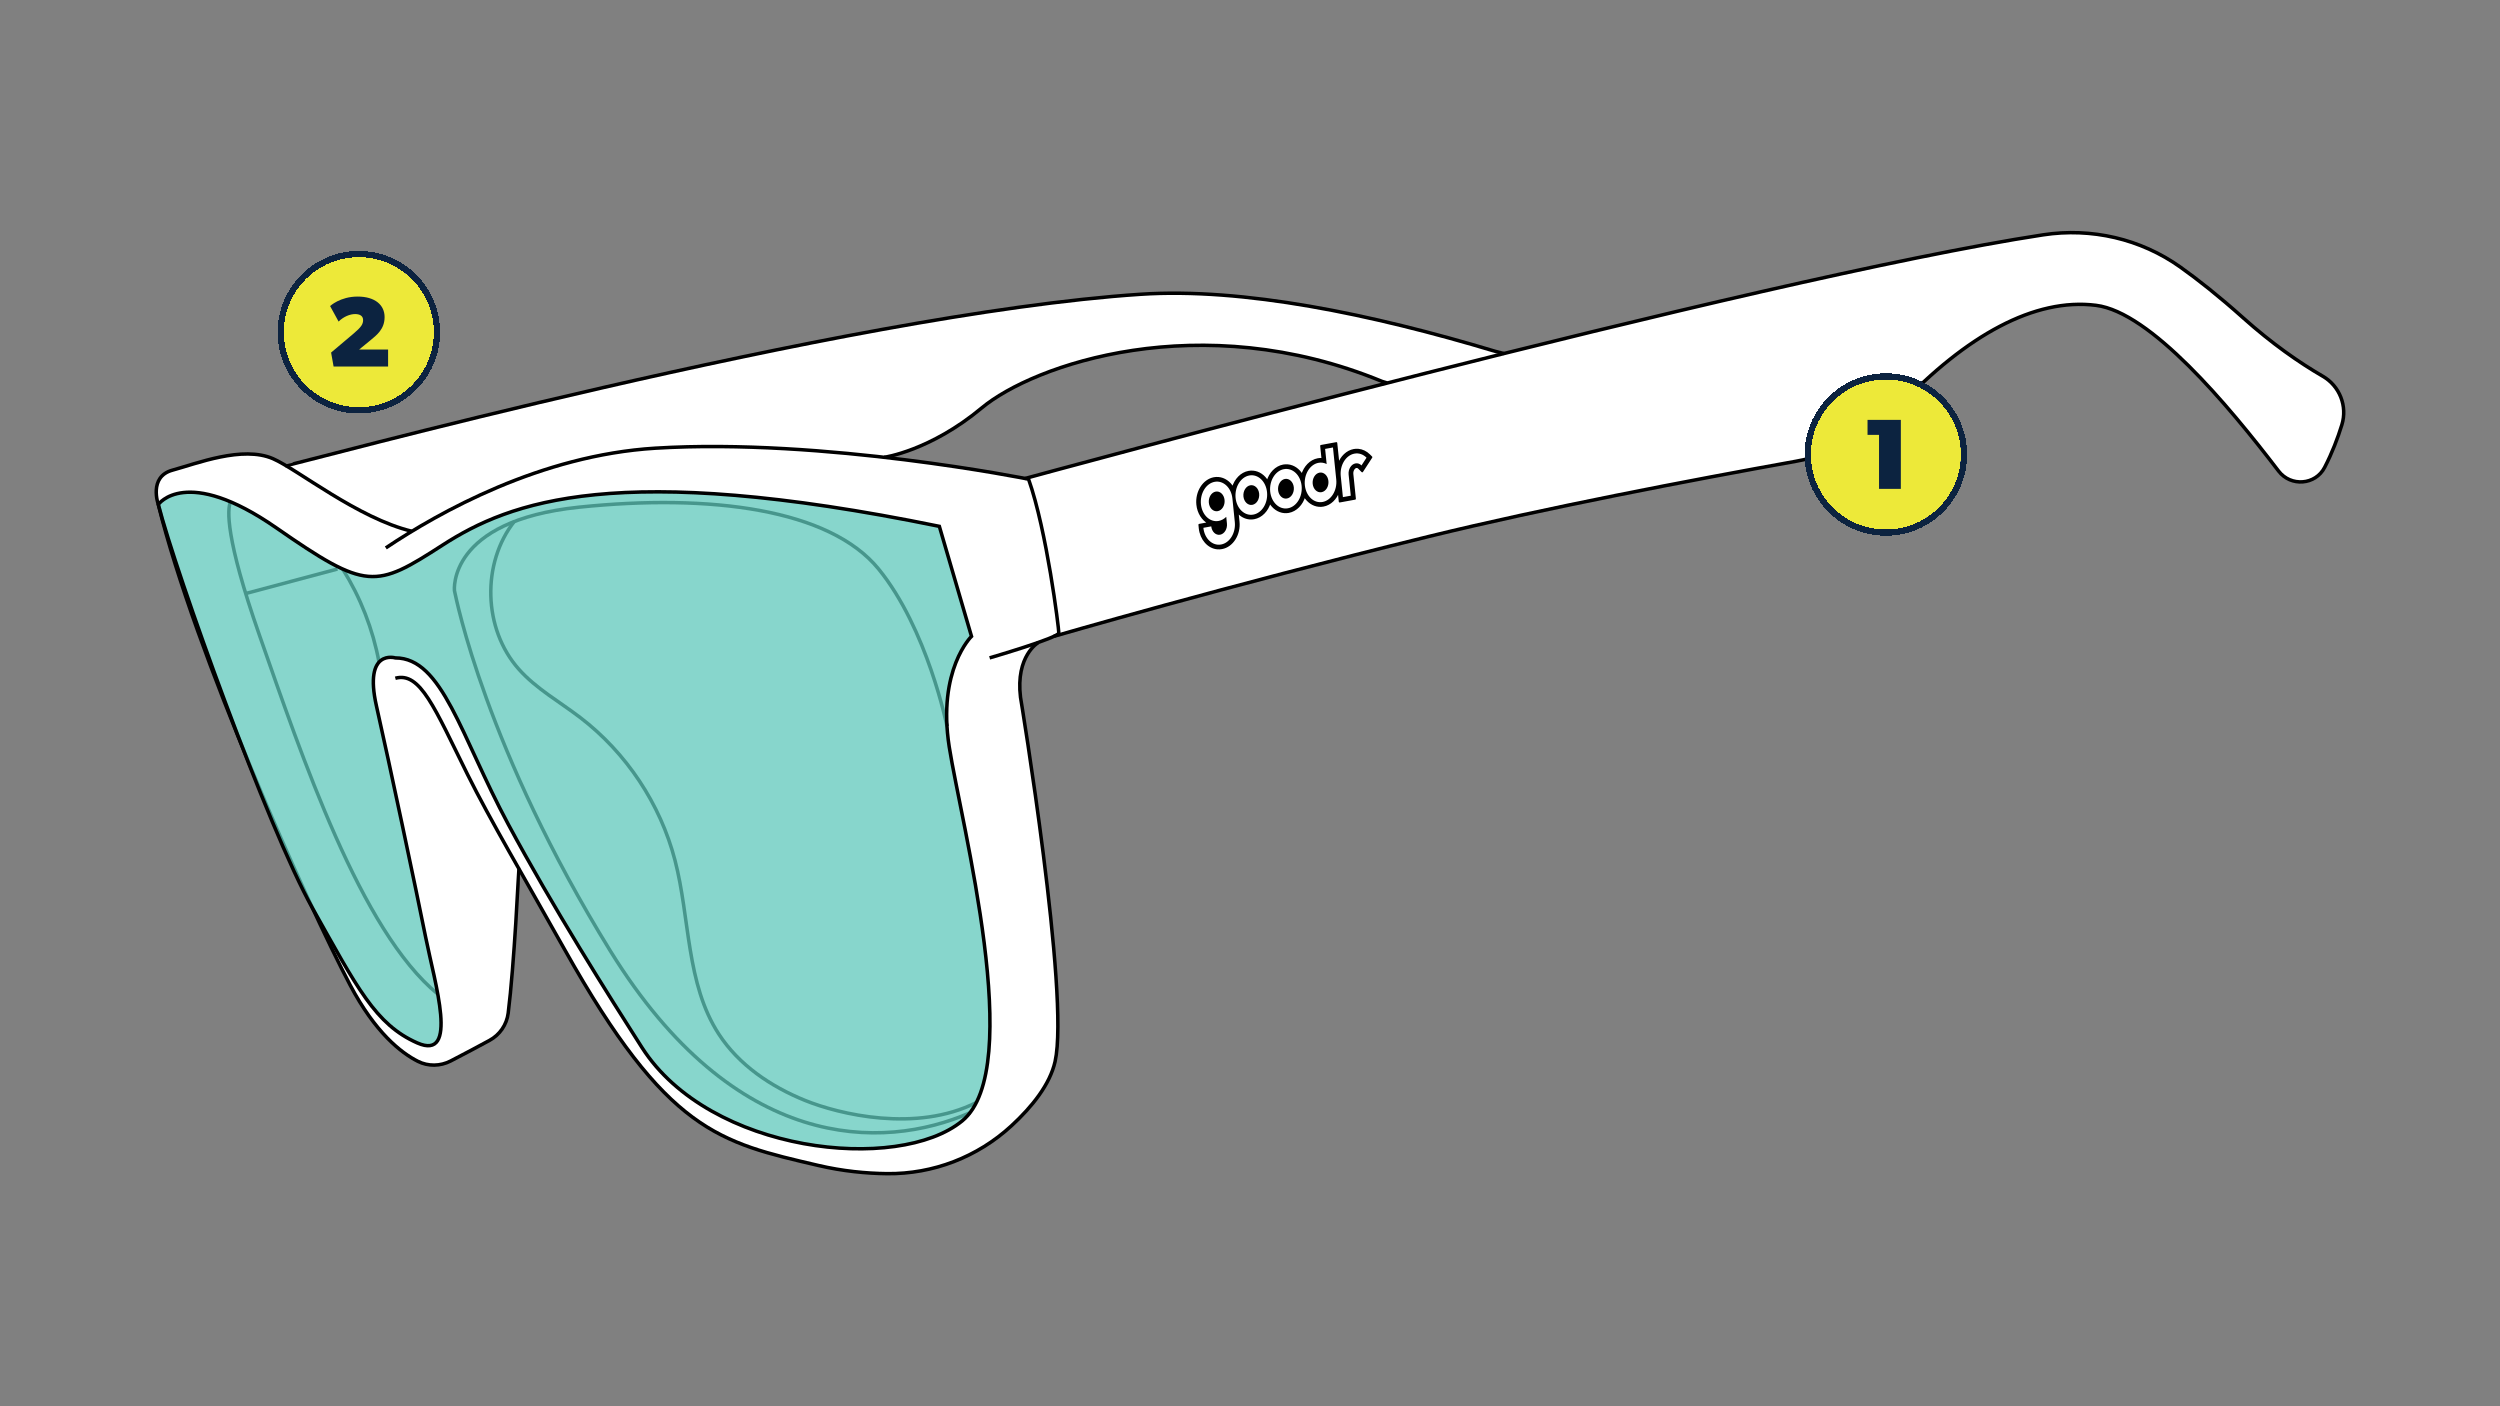 <svg xml:space="preserve" style="enable-background:new 0 0 800 450;" viewBox="0 0 800 450" y="0px" x="0px" xmlns:xlink="http://www.w3.org/1999/xlink" xmlns="http://www.w3.org/2000/svg" version="1.1">
<rect x="0" y="0" width="800" height="450" fill="#808080" stroke="none"/>
<style type="text/css">
	.st0{display:none;}
	.st1{display:inline;fill:#FF00FF;}
	.st2{fill:#FFFFFF;}
	.st3{fill:none;stroke:#000000;stroke-width:1.125;stroke-miterlimit:10;}
	.st4{opacity:0.75;fill:#5FC8BA;}
	.st5{stroke:#000000;stroke-width:0.5;stroke-linejoin:round;stroke-miterlimit:10;}
	.st6{opacity:0.75;}
	.st7{fill:#5FC8BA;}
	.st8{fill:#FFFFFF;stroke:#000000;stroke-width:1.125;stroke-miterlimit:10;}
	.st9{stroke:#000000;stroke-width:0.464;stroke-linejoin:round;stroke-miterlimit:10;}
	.st10{fill:#5FC8BA;stroke:#000000;stroke-width:1.125;stroke-miterlimit:10;}
	.st11{opacity:0.75;fill:none;stroke:#000000;stroke-width:1.125;stroke-miterlimit:10;}
	.st12{fill:none;stroke:#000000;stroke-width:1.077;stroke-miterlimit:10;}
	.st13{opacity:0.7;fill:#5FC8BA;}
	.st14{stroke:#000000;stroke-width:0.526;stroke-linejoin:round;stroke-miterlimit:10;}
	.st15{stroke:#000000;stroke-width:0.386;stroke-linejoin:round;stroke-miterlimit:10;}
	.st16{fill:none;stroke:#000000;stroke-miterlimit:10;}
	.st17{opacity:0.7;}
	.st18{fill:none;stroke:#000000;stroke-width:0.831;stroke-miterlimit:10;}
	.st19{stroke:#000000;stroke-width:0.481;stroke-linejoin:round;stroke-miterlimit:10;}
	.st20{stroke:#000000;stroke-width:0.568;stroke-linejoin:round;stroke-miterlimit:10;}
	.st21{stroke:#000000;stroke-width:0.518;stroke-linejoin:round;stroke-miterlimit:10;}
	.st22{fill:#EDE939;}
	.st23{fill:#0C2340;}
	.st24{fill:none;stroke:#0C2340;stroke-width:2;}
</style>
<g class="st0" id="ColorBlock">
	<rect height="4792.84" width="1688.64" class="st1" y="-3820.04" x="-36.37"></rect>
</g>
<g id="Frames">
	<path d="M743.96,149.58c2.16-4.18,4.01-8.77,5.51-13.64c1.85-6.01-0.66-12.42-6.12-15.59
		c-8.68-5.04-17.25-11.32-25.47-18.67c-7.09-6.34-13.85-11.81-20.1-16.26c-12.73-9.06-28.35-12.74-43.98-10.34
		c-34.55,5.28-92.54,18.05-172.37,37.96l-0.12,0.03l-2.74-0.7c-46.56-14.02-84.73-20.17-113.48-18.28
		c-53.96,3.55-142.5,21.12-263.19,52.22c-5.42,1.4-9.34,2.41-10.19,2.58l-0.19,0.04l-0.17-0.1c-1.67-0.99-2.97-1.68-3.97-2.11
		c-8.24-3.59-20.21,0.05-28.13,2.46l-0.11,0.03c-1.45,0.44-2.78,0.84-3.96,1.17c-2.09,0.57-3.58,1.69-4.43,3.32
		c-1.73,3.33-0.19,7.65-0.17,7.69c5.78,23.53,17.41,54.19,26.15,75.77c9.48,24.6,17.67,43.47,23.05,53.16
		c4.69,10.08,8.91,18.71,12.23,24.99c8.01,15.14,16.22,21.61,21.69,24.38c3.19,1.62,7.24,1.57,10.5-0.1
		c4.46-2.29,9.23-4.85,12.45-6.6c3.3-1.79,5.55-5.07,6.02-8.78c1.46-11.55,3.06-37.06,3.29-44.32l0.06-1.78l3.88,6.83
		c3.38,5.95,7,12.31,10.81,19.1c32.3,57.55,49.24,61.5,80,68.68l1.14,0.27c7.09,1.66,14.49,2.54,22,2.62l0.63,0
		c14.53,0,28.44-5.44,39.17-15.31c7.85-7.23,12.57-14.17,14.02-20.63c4.72-20.92-10.42-112.67-11.07-116.57
		c-1.54-12.51,4.86-16.96,5.6-17.43l0.1-0.05c2.24-0.79,3.87-1.42,4.98-1.95c2.33-0.68,56.07-16.27,119.92-31.94
		c37.1-9.11,84.41-18.12,117.56-24.08c12.82-2.31,24.25-8.41,33.06-17.66c22.34-23.47,44.1-34.61,62.94-32.23
		c13.13,1.67,32.77,19.5,58.36,53.01c1.85,2.43,4.8,3.72,7.87,3.46C739.97,153.99,742.58,152.24,743.96,149.58z M442.03,123
		c-62.64,16.02-113.4,29.89-113.9,30.03l-0.11,0.03l-0.11-0.02c-4.46-0.85-20.65-3.83-41.73-6.35l-2.59-0.31l2.52-0.67
		c5.46-1.45,16.36-5.34,28.11-15.13c7.52-6.27,24.7-14.85,48.35-18.4c18.53-2.78,47.36-3.32,79.54,9.87l1.4,0.57L442.03,123z" class="st2"></path>
	<g>
		<path d="M303.03,232.38c0,0-6.25-31.14-21.89-50.31c-15.64-19.16-53.76-24.15-95.89-19.77S145.42,189,145.42,189
			c0.59,2.74,10.1,50.86,49.9,115.32s86.94,64.03,115.06,51.77" class="st3"></path>
		<line y2="182.08" x2="107.99" y1="189.93" x1="78.62" class="st3"></line>
		<path d="M164.69,166.72c-10.68,13.45-10.09,34.59,1.33,47.42c5.55,6.24,13.01,10.39,19.64,15.46
			c14.78,11.31,25.64,27.65,30.33,45.67c4.85,18.64,3.53,39.48,14.02,55.63c6.42,9.89,16.66,16.8,27.59,21.23
			c10.92,4.43,35.56,10.39,54.83,0.68" class="st3"></path>
		<path d="M109.65,182.08c5.71,9.09,9.68,19.27,11.64,29.83" class="st3"></path>
		<path d="M73.75,160.56c-1,2.44-1.73,11.28,9.29,42.76c13.6,38.84,32.37,94.54,57.06,114.78" class="st3"></path>
		<path d="M316.68,210.52c0,0,22.14-6.45,22.14-7.98s-3.84-32.69-9.68-49.21c0,0-65.57-13.22-119.45-9.91
			c-36.64,2.25-69.16,20.48-86.23,31.91" class="st3"></path>
		<path d="M126.51,217.04c7.99-2.18,12.53,9.5,23.13,30.84c7.16,14.41,17.97,32.68,31.14,56.15
			c32.68,58.22,49.31,61.49,81.1,68.92c7.75,1.81,15.18,2.54,21.99,2.62c14.74,0.16,28.91-5.31,39.76-15.29
			c6.69-6.16,12.35-13.27,14-20.59c4.75-21.09-11.07-116.57-11.07-116.57c-1.63-13.28,5.7-17.51,5.7-17.51" class="st3"></path>
		<path d="M165.97,277.89c0.09,0.15-1.43,31.12-3.35,46.31c-0.47,3.71-2.7,6.95-5.99,8.73
			c-3.42,1.86-8.1,4.36-12.45,6.6c-3.27,1.68-7.16,1.76-10.45,0.1c-5.42-2.74-13.64-9.19-21.66-24.36
			C98.4,289.46,62.25,208.67,50.66,161.44c0,0-3.22-8.88,4.53-10.99c7.76-2.12,22.43-7.9,32.16-3.67
			c7.88,3.43,27.16,19.06,44.46,23.23" class="st3"></path>
		<path d="M91.49,148.99c0.6,0.36,178.69-48.6,273.6-54.83c32.61-2.14,73.63,6.29,113.44,18.28l2.73,0.7" class="st3"></path>
		<path d="M282.94,146.34c0,0,14.71-2.05,31.22-15.81c16.51-13.76,69.79-32.52,128.16-8.46l1.59,0.48" class="st3"></path>
		<path d="M337.27,203.62c0,0,54.56-15.9,119.91-31.94c36.85-9.04,83.7-17.99,117.56-24.08
			c12.59-2.26,24.2-8.38,33.02-17.64c21.5-22.59,43.27-34.75,62.99-32.25c17.38,2.21,42.09,31.68,58.4,53.03
			c3.89,5.09,11.81,4.5,14.74-1.19c2.4-4.64,4.18-9.32,5.51-13.63c1.83-5.95-0.71-12.39-6.09-15.51
			c-7.62-4.42-16.28-10.46-25.48-18.68c-7.77-6.95-14.45-12.23-20.1-16.25c-12.72-9.06-28.5-12.69-43.93-10.33
			c-92.83,14.2-325.79,77.97-325.79,77.97" class="st3"></path>
		<path d="M50.66,161.44c0,0,8.75-12.67,37.76,7.47s31.65,19.42,53.22,5.51c21.58-13.91,55.86-27.09,158.95-5.99
			l10.29,35.2c0,0-10.99,10.69-7.13,35.35c3.86,24.66,24.6,102.92,4.16,119.71c-20.44,16.79-80.8,10.4-102.48-23.47
			c-10.36-16.18-28.78-45.36-42.78-71.43c-15.3-28.49-21.09-53.26-36.15-53.26c0,0-10.19-3.04-6.04,15.38
			c4.16,18.42,12.77,59.11,15.74,73.97c2.97,14.85,10.73,39.77-2.67,33.86s-19.26-17.69-33.54-43.15S56.31,183.42,50.66,161.44z" class="st4"></path>
		<path d="M50.66,161.44c0,0,8.75-12.67,37.76,7.47s31.65,19.42,53.22,5.51c21.58-13.91,55.86-27.09,158.95-5.99
			l10.29,35.2c0,0-10.99,10.69-7.13,35.35c3.86,24.66,24.6,102.92,4.16,119.71c-20.44,16.79-80.8,10.4-102.48-23.47
			c-10.36-16.18-28.78-45.36-42.78-71.43c-15.3-28.49-21.09-53.26-36.15-53.26c0,0-10.19-3.04-6.04,15.38
			c4.16,18.42,12.77,59.11,15.74,73.97c2.97,14.85,10.73,39.77-2.67,33.86s-19.26-17.69-33.54-43.15S56.31,183.42,50.66,161.44z" class="st3"></path>
		<g id="goodr_logo_-_wht_00000078034749295997686490000014333280706480009399_">
			<path d="M389.6,175.51c-2.95-0.24-5.35-2.97-5.71-6.48l-0.11-1.11l3-0.55c-1.95-1.03-3.39-3.23-3.66-5.88
				c-0.42-4.07,1.99-7.88,5.37-8.5c0.46-0.08,0.93-0.11,1.39-0.07c1.9,0.16,3.58,1.35,4.63,3.12c0.76-2.6,2.67-4.64,5.06-5.08
				c0.46-0.08,0.93-0.11,1.39-0.07c1.91,0.16,3.58,1.35,4.63,3.13c0.76-2.6,2.67-4.64,5.06-5.08c0.46-0.08,0.93-0.11,1.39-0.07
				c1.91,0.16,3.58,1.35,4.63,3.13c0.76-2.6,2.67-4.64,5.06-5.08c0.45-0.08,0.91-0.11,1.37-0.07c0.02,0,0.04,0,0.07,0.01l-0.43-4.19
				l4.9-0.9l0.7,6.77c0.85-2.35,2.66-4.16,4.9-4.57c0.46-0.08,0.92-0.11,1.38-0.07c1.31,0.11,2.57,0.71,3.56,1.71l0.69,0.69
				l-2.96,4.56l-1.06-1.07c-0.2-0.2-0.41-0.31-0.63-0.32c-0.07-0.01-0.15,0-0.23,0.01c-0.67,0.12-1.33,1.08-1.2,2.27l0.81,7.86
				l-4.91,0.9l-0.33-3.25c-0.85,2.36-2.66,4.16-4.9,4.57c-0.46,0.08-0.93,0.11-1.39,0.07c-1.9-0.16-3.58-1.35-4.63-3.13
				c-0.76,2.6-2.67,4.64-5.07,5.08c-0.46,0.08-0.92,0.11-1.38,0.07c-1.9-0.16-3.58-1.35-4.63-3.13c-0.76,2.6-2.67,4.64-5.07,5.08
				c-0.46,0.08-0.93,0.11-1.39,0.07c-1.49-0.12-2.84-0.88-3.85-2.05l0.31,3.05c0.42,4.07-1.99,7.88-5.37,8.49
				C390.52,175.52,390.06,175.54,389.6,175.51z" class="st20"></path>
			<path d="M400.74,161.55c1.39-0.25,2.37-1.86,2.19-3.59c-0.18-1.72-1.45-2.92-2.84-2.67
				c-1.38,0.25-2.37,1.86-2.19,3.59C398.09,160.61,399.36,161.8,400.74,161.55 M399.78,152.15c2.78-0.51,5.32,1.89,5.67,5.34
				c0.35,3.46-1.61,6.68-4.39,7.18c-2.77,0.51-5.32-1.89-5.67-5.34C395.04,155.88,397.01,152.66,399.78,152.15 M389.67,163.57
				c1.39-0.25,2.37-1.86,2.19-3.59c-0.18-1.72-1.45-2.92-2.84-2.67c-1.38,0.25-2.37,1.86-2.19,3.59
				C387.01,162.63,388.28,163.83,389.67,163.57 M388.7,154.18c2.77-0.51,5.32,1.89,5.67,5.34l0.77,7.54
				c0.35,3.45-1.61,6.67-4.39,7.18c-2.77,0.51-5.32-1.89-5.67-5.34l2.52-0.46c0.18,1.72,1.45,2.92,2.83,2.67
				c1.39-0.25,2.37-1.87,2.19-3.59l-0.22-2.13c-0.69,0.67-1.51,1.14-2.43,1.31c-2.77,0.51-5.32-1.89-5.67-5.34
				C383.96,157.91,385.93,154.68,388.7,154.18 M411.82,159.52c1.39-0.25,2.37-1.86,2.2-3.59c-0.18-1.72-1.45-2.92-2.84-2.67
				c-1.38,0.25-2.36,1.86-2.19,3.59C409.17,158.58,410.44,159.78,411.82,159.52 M410.85,150.13c2.78-0.51,5.32,1.89,5.67,5.34
				c0.35,3.46-1.61,6.68-4.39,7.18c-2.77,0.51-5.31-1.89-5.67-5.35C406.12,153.86,408.08,150.64,410.85,150.13 M433.43,145.16
				c-2.77,0.51-4.74,3.72-4.39,7.18l0.69,6.74l2.52-0.46l-0.69-6.74c-0.18-1.73,0.81-3.33,2.19-3.59c0.7-0.13,1.39,0.1,1.93,0.65
				l1.61-2.48C436.22,145.37,434.82,144.9,433.43,145.16 M422.9,157.5c1.39-0.25,2.37-1.86,2.19-3.59
				c-0.18-1.72-1.45-2.92-2.84-2.67c-1.38,0.25-2.37,1.86-2.19,3.59C420.24,156.56,421.51,157.75,422.9,157.5 M424.04,143.65
				l2.51-0.46l1.05,10.26c0.35,3.46-1.61,6.68-4.38,7.18c-2.77,0.51-5.31-1.89-5.67-5.35c-0.35-3.45,1.61-6.68,4.38-7.18
				c0.92-0.17,1.81-0.01,2.6,0.39L424.04,143.65z" class="st2"></path>
		</g>
	</g>
</g>
<g id="Numbers">
	<g>
		<path d="M603.47,121.44L603.47,121.44c13.25,0,24,10.75,24,24l0,0
			c0,13.25-10.75,24-24,24l0,0c-13.25,0-24-10.75-24-24l0,0C579.47,132.18,590.22,121.44,603.47,121.44z" class="st22" shape-rendering="crispEdges"></path>
		<path d="M608.27,156.44v-22.08h-10.66v4.8h3.68v17.28H608.27z" class="st23"></path>
		<path d="M603.47,120.44L603.47,120.44c13.81,0,25,11.19,25,25l0,0
			c0,13.81-11.19,25-25,25l0,0c-13.81,0-25-11.19-25-25l0,0C578.47,131.63,589.67,120.44,603.47,120.44z" class="st24" shape-rendering="crispEdges"></path>
	</g>
	<g>
		<path d="M114.83,82.3L114.83,82.3c13.25,0,24,10.75,24,24l0,0c0,13.25-10.75,24-24,24
			l0,0c-13.25,0-24-10.75-24-24l0,0C90.83,93.04,101.58,82.3,114.83,82.3z" class="st22" shape-rendering="crispEdges"></path>
		<path d="M124.19,117.3v-5.44h-9.28l3.52-2.88c2.18-1.79,4.64-3.68,4.64-7.52c0-3.84-3.04-6.56-8.64-6.56
			c-5.6,0-8.8,3.04-8.8,3.04l2.72,4.96c1.6-1.6,3.68-2.4,5.28-2.4s2.56,0.64,2.56,1.92s-0.54,2.21-3.04,4.32l-7.2,6.08l0.8,4.48
			H124.19z" class="st23"></path>
		<path d="M114.83,81.3L114.83,81.3c13.81,0,25,11.19,25,25l0,0c0,13.81-11.19,25-25,25
			l0,0c-13.81,0-25-11.19-25-25l0,0C89.83,92.49,101.03,81.3,114.83,81.3z" class="st24" shape-rendering="crispEdges"></path>
	</g>
</g>
</svg>
